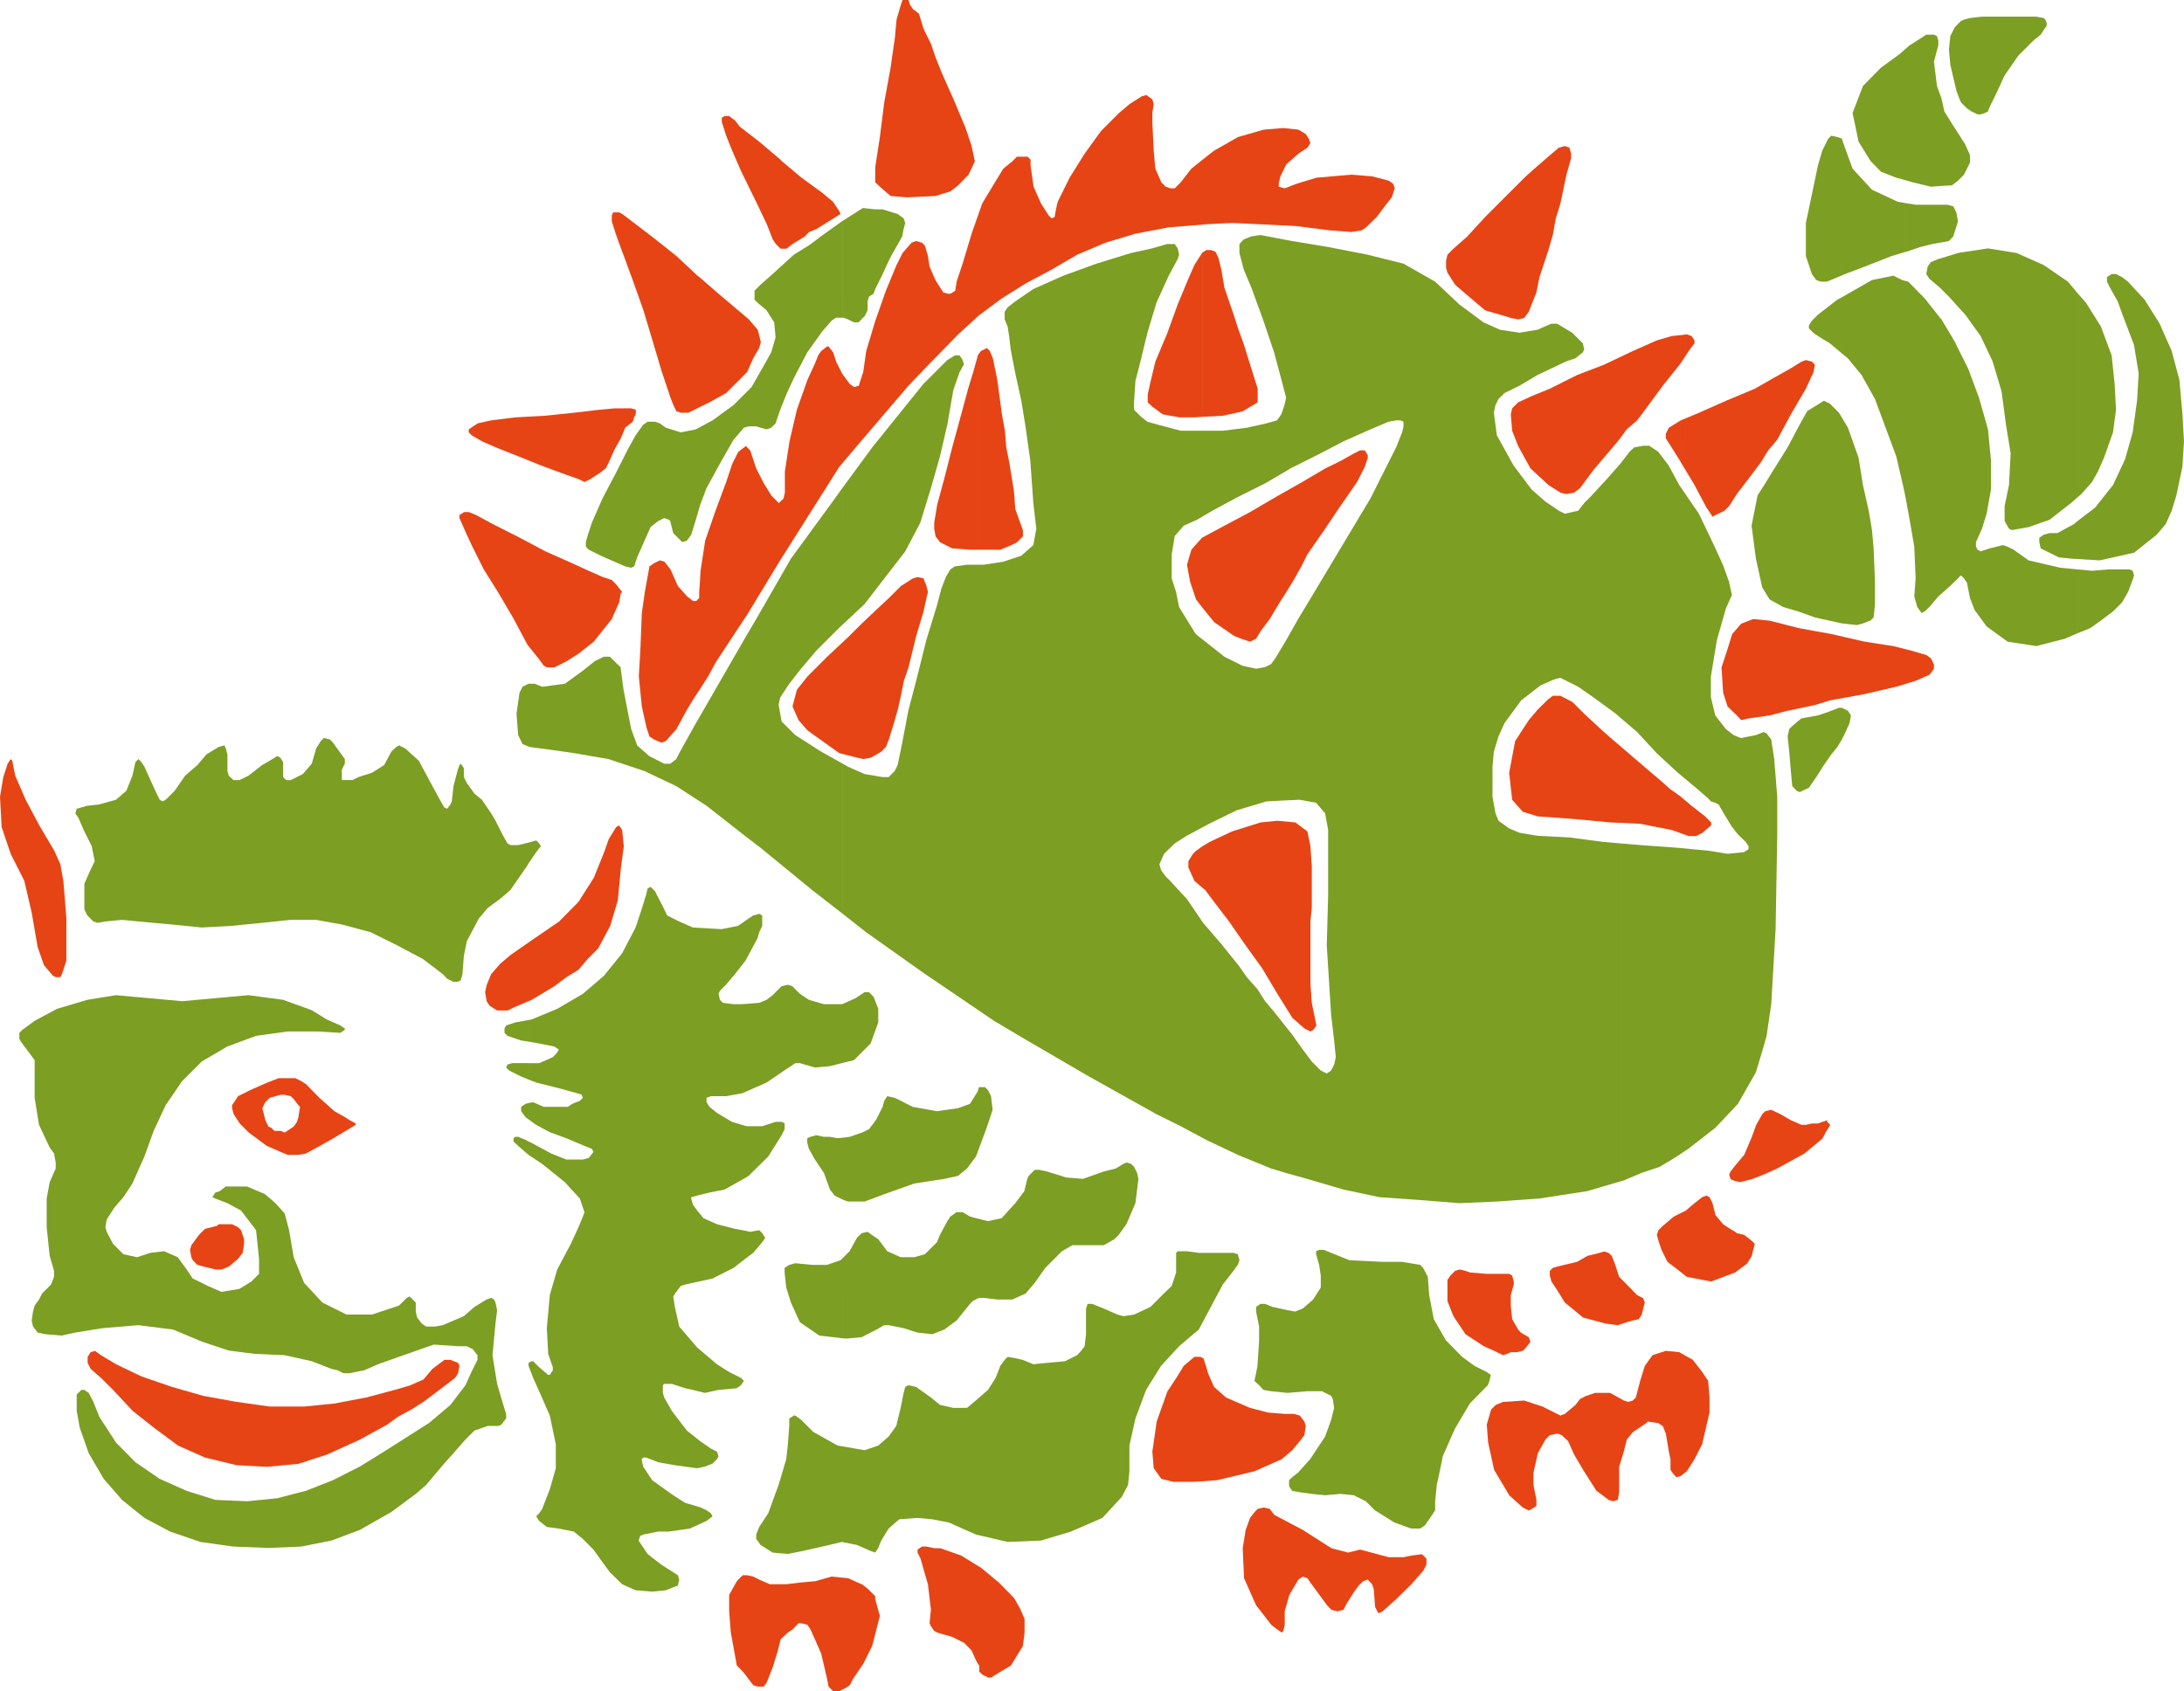 <?xml version="1.0" encoding="utf-8"?>
<!-- Generator: Adobe Illustrator 12.0.0, SVG Export Plug-In . SVG Version: 6.00 Build 51448)  -->
<!DOCTYPE svg PUBLIC "-//W3C//DTD SVG 1.1//EN" "http://www.w3.org/Graphics/SVG/1.1/DTD/svg11.dtd">
<svg  version="1.1" id="Plan_1" xmlns:x="http://ns.adobe.com/Extensibility/1.0/" xmlns:i="http://ns.adobe.com/AdobeIllustrator/10.0/" xmlns:graph="http://ns.adobe.com/Graphs/1.0/"
	 xmlns="http://www.w3.org/2000/svg" xmlns:xlink="http://www.w3.org/1999/xlink" xmlns:a="http://ns.adobe.com/AdobeSVGViewerExtensions/3.0/"
	 width="280.875" height="217.538" viewBox="0 0 280.875 217.538"
	 style="overflow:visible;enable-background:new 0 0 280.875 217.538;" xml:space="preserve">
<g>
	<path style="fill:#E64415;" d="M216.098,189.871v-15.868l1.614,0.913l1.194,1.545l0.773,1.158l0.176,2.142v1.931l-0.949,4.073
		l-0.983,1.931l-0.983,1.545l-0.771,0.597L216.098,189.871L216.098,189.871z M216.098,163.575v-7.513l0.667-0.316l1.158-0.983
		l0.983-0.772l0.562-0.211l0.387,0.211l0.385,0.772l0.387,1.545l0.983,1.159l0.562,0.386l0.982,0.597l0.21,0.176l0.948,0.211
		l0.983,0.772l0.385,0.386l-0.209,0.772l-0.176,0.771l-0.599,0.983l-1.543,1.159l-3.091,1.158l-3.125-0.597L216.098,163.575
		L216.098,163.575z M216.098,107.154v-4.74l0.07,0.071l1.37,1.158l1.755,1.37l0.771,0.772v0.386l-1.158,0.983l-0.771,0.386h-0.983
		L216.098,107.154L216.098,107.154z M216.098,59.335v-5.231l0.07-0.035l2.353-0.983l3.475-1.545l3.687-1.544l2.704-1.545
		l1.757-0.983l1.543-0.948l0.562-0.21l0.774,0.21l0.385,0.386l-0.176,0.948l-0.983,2.142l-1.929,3.3l-1.758,3.265l-1.158,1.37
		l-0.946,1.544l-1.159,1.545l-1.932,2.528l-0.983,1.544l-0.597,0.597l-1.158,0.562l-0.387,0.211l-0.385-0.597l-0.387-0.562
		l-1.546-2.914l-1.755-2.915L216.098,59.335L216.098,59.335z M216.098,46.801l0.07-0.105l1.158-1.756l0.597-0.772v-0.386
		l-0.385-0.562l-0.599-0.21l-0.842,0.105V46.801L216.098,46.801z M234.987,144.089l-1.193,0.421h-0.771l-0.774,0.176h-0.562
		l-1.367-0.597l-1.336-0.772l-1.193-0.562l-0.771,0.176l-0.387,0.387l-0.773,1.369l-0.561,1.545l-0.983,2.317l-1.158,1.368
		l-0.598,0.772l-0.176,0.386l0.176,0.599l0.386,0.175l0.809,0.21l1.545-0.385l1.544-0.599l1.72-0.771l3.512-1.932l2.316-1.93
		l0.388-0.772l0.385-0.598l0.211-0.386l-0.386-0.387V144.089L234.987,144.089z M235.373,90.091l2.107-0.387l2.141-0.386l4.249-0.983
		l2.528-0.773l1.755-0.772l0.562-0.773v-0.562l-0.387-0.772l-0.562-0.421l-1.931-0.562l-2.351-0.597l-3.653-0.562l-4.283-0.982
		l-4.247-0.772l-3.687-0.948l-2.142-0.21l-1.546,0.597l-1.158,1.334l-0.596,1.931l-0.773,2.352l0.211,3.266l0.562,1.754l1.192,1.16
		l0.562,0.597l0.983-0.21l2.704-0.386l2.142-0.562l3.65-0.772L235.373,90.091z M216.098,43.114v3.687l-2.246,2.809l-2.142,2.914
		l-1.159,1.545l-1.335,1.158l-1.158,1.545l-2.143,2.528l-0.982,1.159l-1.72,2.317l-0.773,0.597l-0.983,0.176l-0.771-0.176
		l-1.546-0.983l-2.316-2.142l-1.579-2.879l-0.773-1.966l-0.176-2.107l0.176-0.772l0.773-0.772l1.755-0.808l2.316-0.948l3.512-1.756
		l3.476-1.334l3.688-1.755l3.088-1.37l1.933-0.562L216.098,43.114L216.098,43.114z M216.098,54.104l-1.476,0.913l-0.386,0.772v0.597
		l0.983,1.545l0.878,1.404V54.104L216.098,54.104z M216.098,102.414v4.74l-1.088-0.386l-4.074-0.807l-3.861-0.176l-4.072-0.386
		l-2.704-0.211l-2.526-0.175l-1.933-0.597l-1.369-1.544l-0.385-3.476l0.771-4.073l1.758-2.703l1.158-1.37l1.367-1.334l0.562-0.421
		h0.983l1.546,0.807l1.543,1.544l2.703,2.493l2.739,2.353l2.703,2.317l1.37,1.158l1.546,1.37L216.098,102.414L216.098,102.414z
		 M216.098,156.062v7.513l-1.65-1.266l-0.771-1.543l-0.387-1.158l-0.212-0.772l0.212-0.599l0.562-0.561l1.368-1.16L216.098,156.062
		L216.098,156.062z M216.098,174.002v15.868l-0.492,0.142l-0.386-0.388l-0.385-0.561v-1.369l-0.213-0.983l-0.386-2.316l-0.385-0.949
		l-0.562-0.387l-1.37-0.209l-0.209,0.209l-1.721,1.159l-0.773,0.948l-0.385,1.545l-0.597,1.967v3.265l-0.177,0.983l-0.598,0.176
		l-0.596-0.176l-0.773-0.598l-0.772-0.562l-1.72-2.702l-1.159-1.967l-0.771-1.72l-0.808-0.772l-0.562-0.21l-0.983,0.21l-0.562,0.562
		l-0.981,1.756l-0.562,2.527v1.546l0.385,1.931v0.772l-0.597,0.386l-0.385,0.211l-0.774-0.388l-1.754-1.579l-0.071-0.14v-11.902
		l2.001-0.141l2.353,0.772l1.544,0.772l0.773,0.387l0.562-0.211l1.368-1.158l0.598-0.772l0.772-0.387l1.158-0.386h1.931l1.757,0.982
		l0.562,0.176l0.597-0.176l0.387-0.386l0.56-2.142l0.597-1.932l0.985-1.369l1.719-0.562l1.757,0.175L216.098,174.002
		L216.098,174.002z M194.014,174.072l0.28-0.141h0.774l0.771-0.175l0.388-0.386l0.596-0.772L196.614,172l-0.985-0.561l-0.385-0.422
		l-0.773-1.334l-0.176-1.755v-0.948v-0.386l0.387-1.369v-0.387l-0.211-0.771l-0.385-0.212h-0.071V174.072L194.014,174.072z
		 M194.014,40.797V24.893l2.213-2.212l1.545-1.369l1.543-1.334l1.159-0.983l0.773-0.211l0.597,0.211l0.211,0.772v0.597l-0.599,2.106
		l-0.771,3.687l-0.597,1.931l-0.387,2.142l-0.562,1.931l-1.158,3.511l-0.386,1.931l-0.981,2.493l-0.599,0.808l-0.771,0.175
		l-0.949-0.175L194.014,40.797L194.014,40.797z M207.672,162.521l-0.387-0.983l-0.421-0.386l-0.562-0.177l-0.596,0.177l-1.546,0.386
		l-1.334,0.771l-2.528,0.599l-0.597,0.176l-0.387,0.386v0.598l0.212,0.771l0.771,1.159l0.949,1.544l2.352,1.932l2.878,0.772
		l1.581,0.21l1.158-0.386l0.773-0.212l0.771-0.175l0.387-0.596l0.385-1.546l-0.21-0.562l-0.771-0.386l-1.335-1.369l-0.981-0.983
		L207.672,162.521z M194.014,24.893v15.905l-3.02-0.878l-2.528-2.142l-1.334-1.159l-0.981-1.545l-0.178-0.597V33.53l0.178-0.772
		l0.772-0.772l1.754-1.545l2.317-2.528l2.703-2.704L194.014,24.893L194.014,24.893z M194.014,163.855v10.217l-0.703,0.246
		l-1.158-0.562l-1.334-0.597l-2.353-1.545l-1.543-2.317l-0.772-1.931v-1.755v-0.983l0.385-0.562l0.597-0.598l0.562-0.175
		l0.772,0.175l0.599,0.211l2.142,0.175h1.545H194.014L194.014,163.855z M194.014,180.287v11.902l-1.861-3.125l-0.771-3.511
		l-0.175-2.317l0.562-1.932l0.597-0.596l0.946-0.387L194.014,180.287L194.014,180.287z M154.657,190.539v-15.869l0.104,0.034
		l0.387,1.158l0.212,0.773l0.771,1.756l1.545,1.369l3.089,1.334l2.317,0.597l2.142,0.176h1.158l0.774,0.211l0.596,0.772l0.175,0.596
		l-0.175,1.159l-0.596,0.772l-0.95,1.159l-1.368,1.158l-3.475,1.545l-4.846,1.158L154.657,190.539L154.657,190.539z
		 M154.657,114.211v-5.372l0.879-0.527l2.912-1.369l3.688-1.159l2.142-0.21l2.317,0.21l1.545,1.159l0.387,1.896l0.176,2.527v3.687
		v1.721l-0.176,1.755v2.528v2.528v2.879l0.176,2.527l0.597,2.914l-0.388,0.561l-0.385,0.213l-0.773-0.387l-1.546-1.369l-1.93-3.09
		l-1.967-3.301l-2.106-2.914l-2.143-3.09l-1.93-2.527l-1.158-1.545L154.657,114.211L154.657,114.211z M154.657,78.188V69.13
		l2.808-1.51l3.301-1.755l3.301-1.932l3.091-1.755l3.3-1.931l1.93-0.948l1.757-0.983l0.771-0.386h0.597l0.387,0.597v0.386
		l-0.387,1.159l-0.983,1.931l-2.142,3.089l-2.104,3.124l-2.143,3.09l-0.773,1.545l-0.983,1.755l-0.947,1.545l-0.983,1.544
		l-1.158,1.932l-1.158,1.544l-0.596,0.983l-0.774,0.386l-1.158-0.386l-0.947-0.386l-2.528-1.755L154.657,78.188L154.657,78.188z
		 M154.657,53.612V32.476l0.491-0.315h0.597l0.562,0.211l0.388,0.772l0.385,1.544l0.386,2.318l1.195,3.476l0.561,1.756l0.773,2.142
		l0.596,1.931l1.159,3.687v1.755l-1.93,1.159l-2.529,0.562L154.657,53.612L154.657,53.612z M154.657,28.895v-8.356l1.475-1.159
		l3.089-1.755l3.302-0.948l2.526-0.211l1.933,0.211l0.946,0.562l0.388,0.597l0.211,0.562l-0.387,0.597l-1.158,0.772l-1.546,1.369
		l-0.771,1.545l-0.212,0.948v0.386l0.772,0.21l1.545-0.597l2.529-0.772l4.458-0.386l2.704,0.21l2.142,0.562l0.562,0.386l0.209,0.597
		l-0.386,1.159l-0.772,0.982l-1.158,1.545l-1.369,1.334l-0.561,0.386l-1.37,0.211l-2.704-0.211l-4.458-0.562l-4.284-0.211
		l-3.862-0.175l-3.687,0.175L154.657,28.895L154.657,28.895z M182.849,199.913l-1.334,0.176l-0.983,0.211h-1.93l-3.688-0.982
		l-1.545,0.386l-2.143-0.562l-3.686-2.354l-3.651-1.931l-0.597-0.772l-0.771-0.177l-0.773,0.177l-0.385,0.386l-0.599,0.773
		l-0.562,1.544l-0.385,2.354l0.175,3.861l1.546,3.477l1.964,2.526l0.773,0.598l0.562,0.387l0.21-0.211l0.176-0.773v-1.756
		l0.598-2.105l1.159-1.966l0.561-0.387l0.598,0.211l0.387,0.562l1.157,1.58l0.983,1.335l0.561,0.596l0.774,0.175l0.771-0.175
		l0.387-0.771l0.983-1.545l0.597-0.809l0.562-0.562l0.596-0.209l0.562,0.597l0.209,0.596l0.176,2.318l0.387,0.772h0.211l0.386-0.212
		l1.72-1.544l1.967-1.931l1.545-1.755l0.388-0.774v-0.771l-0.388-0.387L182.849,199.913z M154.657,20.539v8.356l-4.354,0.351
		l-4.247,0.808l-3.861,1.159l-3.652,1.545l-3.301,1.93l-3.3,1.756l-3.089,1.931l-3.02,2.247V27.561l0.492-1.404l1.755-2.914
		l0.948-1.545l1.158-0.948l0.597-0.597h0.597h0.386h0.386l0.386,0.386v0.772l0.386,2.703l0.949,2.142l0.983,1.544l0.386,0.386
		l0.386-0.175l0.176-0.983l0.211-0.948l1.544-3.125l1.931-3.09l2.105-2.914l2.318-2.317l1.368-1.158l1.545-0.983l0.597-0.175
		l0.774,0.562l0.175,0.597l-0.175,1.158v1.159l0.175,3.687l0.21,2.317l0.773,1.755l0.561,0.562l0.598,0.21h0.562l0.771-0.772
		l1.368-1.755L154.657,20.539L154.657,20.539z M154.657,32.476l-0.071,0.07l-0.982,1.545l-0.771,1.755l-1.37,3.3l-1.334,3.687
		l-1.545,3.687l-0.597,2.493l-0.387,1.755v0.984l0.599,0.561l1.334,0.983l2.142,0.387h1.93l1.054-0.07V32.476L154.657,32.476z
		 M154.657,69.13v9.058l-0.842-1.088l-0.774-2.317l-0.385-2.142l0.561-1.931l1.369-1.545L154.657,69.13L154.657,69.13z
		 M154.657,108.839v5.372l-1.054-0.913l-0.771-1.721v-0.808l0.596-0.948l0.388-0.386L154.657,108.839L154.657,108.839z
		 M154.657,174.669v15.869l-1.229,0.069h-2.526l-1.545-0.386l-0.983-1.368l-0.175-2.143l0.562-3.861l1.368-3.863l1.158-1.754
		l0.949-1.546l1.368-1.158h0.773L154.657,174.669L154.657,174.669z M125.832,214.097v-12.64l0.316,0.176l2.317,1.931l1.932,1.965
		l0.772,1.336l0.597,1.368v1.757l-0.21,1.72l-1.544,2.527l-1.932,1.159l-0.597,0.387h-0.386l-0.773-0.387l-0.386-0.387v-0.772
		L125.832,214.097L125.832,214.097z M125.832,70.71V45.572l0.316-0.421l0.772-0.386l0.386,0.386l0.387,0.948l0.561,2.739
		l0.598,4.458l0.386,2.107l0.176,2.142l0.386,1.931l0.598,3.687l0.175,2.317l0.983,2.738v0.773l-0.772,0.772l-0.772,0.386
		l-1.37,0.562h-2.106H125.832z M125.832,27.561v13.061l-0.07,0.07l-2.527,2.317l-4.283,4.389V31.599l0.386,1.334l0.211,1.369
		l0.772,1.756l0.983,1.544l0.562,0.176h0.387l0.597-0.386l0.175-1.159l0.772-2.317l1.158-3.862L125.832,27.561L125.832,27.561z
		 M125.832,45.572l-0.07,0.141l-0.597,2.142l-0.597,1.931l-0.948,3.511l-1.159,4.249l-0.983,3.862l-0.948,3.51l-0.387,2.318v0.772
		l0.176,0.983l0.597,0.772l1.544,0.772l2.317,0.176h1.053V45.572L125.832,45.572z M125.832,201.458v12.64l-0.28-0.456l-0.598-1.335
		l-0.948-0.982l-1.545-0.774l-1.369-0.385l-0.562-0.175l-0.387-0.211l-0.421-0.598l-0.175-0.386l0.175-1.721l-0.386-3.3l-0.386-1.3
		v-3.545h0.21l0.983,0.211h0.773l2.703,0.947L125.832,201.458L125.832,201.458z M118.951,77.837v-2.949l0.21,0.492l0.176,0.772
		L118.951,77.837L118.951,77.837z M118.951,25.279V4.073l0.772,1.545l0.597,1.755l0.773,1.931l0.772,1.755l0.772,1.72l1.544,3.687
		l0.772,2.317l0.422,1.966l-0.808,1.721l-1.334,1.369l-0.983,0.772l-1.932,0.597L118.951,25.279z M118.951,4.073v21.206
		l-2.318,0.105l-2.106-0.176l-1.37-1.194l-0.597-0.562V22.47v-0.948l0.597-3.897l0.562-4.459l0.808-4.424l0.562-3.896l0.21-2.317
		l0.562-1.931L116.072,0h0.561h0.211l0.175,0.597l0.387,0.561l0.772,0.597l0.597,1.931L118.951,4.073L118.951,4.073z
		 M118.951,31.599v15.799l-2.107,2.212l-6.214,7.268v-7.865l0.385-1.159l0.387-2.703l1.158-3.862l1.37-3.897l1.369-3.3l0.773-1.545
		l1.159-1.333l0.562-0.211l0.772,0.211L118.951,31.599L118.951,31.599z M118.951,74.888v2.949l-0.176,0.808l-0.982,3.3l-0.948,3.896
		l-0.597,1.721l-0.387,1.932l-0.386,1.755l-0.561,1.932l-0.597,1.931l-0.386,0.983l-0.598,0.597l-1.334,0.772l-0.983,0.175
		l-0.385-0.106V80.401l0.983-0.948l2.703-2.528l1.544-1.545l1.545-0.983l0.597-0.176l0.772,0.176L118.951,74.888L118.951,74.888z
		 M118.951,198.93v3.545l-0.176-0.632l-0.386-1.368l-0.386-0.772v-0.386l0.562-0.387H118.951L118.951,198.93z M110.63,214.588
		v-10.885l0.21,0.071l0.773,0.596l0.947,0.949v0.386l0.597,2.142l-0.983,3.862l-1.159,2.317L110.63,214.588z M110.63,49.013v7.865
		l-2.704,3.195l-7.479,11.832v-7.478l0.316-0.281l0.175-0.772v-2.739l0.596-3.861l0.949-4.073l1.369-3.862l0.983-2.142l0.386-0.983
		l0.386-0.562l0.772-0.597h0.176l0.597,0.772l0.386,1.194l0.773,1.545l0.982,1.334l0.562,0.386l0.597-0.175L110.63,49.013
		L110.63,49.013z M110.63,80.401v17.132l-0.386-0.069l-2.317-0.597l-2.704-1.931l-1.37-0.983l-1.159-1.334l-0.772-1.756l0.562-2.141
		l1.369-1.721l2.528-2.528l2.704-2.528L110.63,80.401L110.63,80.401z M110.63,203.704v10.885l-0.949,1.404l-0.386,0.772
		l-0.597,0.386l-0.772,0.387h-0.773l-0.597-0.597l-0.176-0.948l-0.772-3.3l-0.772-1.756l-0.597-1.334l-0.386-0.598l-0.772-0.21
		h-0.387l-0.772,0.808l-0.597,0.387l-0.878,0.842v-7.057h0.703l1.72-0.211l1.966-0.177l2.107-0.596l2.142,0.211L110.63,203.704
		L110.63,203.704z M100.448,31.985v-11.34l2.633,2.212l2.704,1.966l1.369,1.159l0.773,1.159l0.175,0.386l-3.09,1.931l0,0
		l-0.947,0.386l-0.597,0.597l-1.545,0.948l-0.772,0.597H100.448z M100.448,20.645v11.34h-0.07l-0.597-0.597l-0.387-0.562
		l-0.772-1.966l-1.37-2.879l-1.72-3.511l-0.21-0.421v-5.618l2.317,1.791l2.738,2.317L100.448,20.645L100.448,20.645z
		 M100.448,64.426v7.478l-0.457,0.738l-3.897,6.425l-0.772,1.159v-22.4l0.386-0.281l0.211-0.176l0.562,0.562l0.772,2.317
		l0.983,1.931l0.983,1.58l0.772,0.772l0.176,0.176L100.448,64.426L100.448,64.426z M100.448,203.775v7.057l-0.07,0.105l-0.386,1.546
		l-0.597,1.93l-0.772,1.967l-0.387,0.562h-0.771l-0.598-0.176l-1.159-1.545l-0.386-0.421v-12.008l0.21-0.175h0.562l0.772,0.175
		l0.773,0.387l1.369,0.597H100.448L100.448,203.775z M95.322,48.626v-8.391l0.983,0.843l1.159,1.369l0.385,1.544l-0.21,0.773
		l-0.773,1.334l-0.772,1.755L95.322,48.626z M95.322,16.431v5.618l-1.159-2.668l-0.772-1.931l-0.562-1.755v-0.562l0.386-0.211h0.562
		l0.772,0.598l0.597,0.772L95.322,16.431L95.322,16.431z M95.322,40.235v8.391l-1.931,1.931l-2.142,1.194l-1.228,0.597V35.707
		l2.387,2.071l2.528,2.142L95.322,40.235L95.322,40.235z M95.322,57.825v22.4l-3.3,5.021l-0.948,1.755l-1.053,1.65V74.783
		l0.07-1.334l0.597-3.897l1.334-3.862l1.369-3.687l0.772-2.317l0.772-1.545L95.322,57.825L95.322,57.825z M95.322,202.792v12.008
		l-0.562-0.562l-0.387-2.142l-0.386-2.105l-0.211-2.74v-2.105l0.983-1.757L95.322,202.792z M90.021,35.707v16.642l-1.475,0.737
		h-0.948l-0.597-0.175l-0.387-0.772l-0.386-0.983l-1.159-3.476l-1.158-3.897l-1.159-3.862l-1.37-3.862l-1.158-3.16v-5.231
		l1.334,1.018l2.527,1.931l2.915,2.317l2.704,2.528L90.021,35.707L90.021,35.707z M90.021,74.783v13.868l-0.702,1.053l-0.949,1.545
		l-1.369,2.528l-1.37,1.544l-0.562,0.211l-0.983-0.421l-0.561-0.386l-0.386-1.158l-0.597-2.705l-0.386-3.861l0.21-3.687l0.176-4.458
		l0.386-2.704l0.387-2.142l0.211-1.159l0.561-0.386l0.773-0.387l0.597,0.176l0.772,0.983l0.949,2.142l1.193,1.334l0.773,0.597h0.386
		l0.386-0.386v-0.772L90.021,74.783L90.021,74.783z M80.225,55.473l0.176-0.457l0.982-0.772l0.176-0.562l0.21-0.387v-0.597
		l-0.596-0.175h-0.562h-0.386V55.473z M80.225,27.667v5.231l-0.21-0.526l-0.773-2.142l-0.561-1.755v-0.772l0.175-0.386h0.772
		l0.387,0.211L80.225,27.667L80.225,27.667z M80.225,52.524v2.949l-0.386,0.913l-0.773,1.369l-0.772,1.72l-0.386,0.772l-0.772,0.597
		l-1.194,0.772l-0.772,0.387l-0.772-0.387l-1.72-0.597l-3.125-1.158l-2.879-1.159l-2.914-1.159l-1.756-0.772L60.669,56l-0.386-0.386
		v-0.386l0.562-0.386l0.597-0.387l1.72-0.385l3.125-0.386l3.862-0.211l3.687-0.386l3.3-0.386l1.931-0.175H80.225L80.225,52.524z
		 M36.163,188.501v-7.583h2.985l3.862-0.386l4.072-0.772l3.687-0.983l1.931-0.562l1.756-0.772l1.159-1.369l1.544-1.158h0.772
		l0.983,0.386l0.175,0.386l-0.175,0.948l-0.387,0.598l-0.772,0.596L56,179.164l-1.544,1.158l-1.545,0.982l-1.756,0.949l-1.334,0.982
		l-3.511,1.931l-4.249,1.931l-3.687,1.194L36.163,188.501L36.163,188.501z M36.163,148.197v-2.703l0.457,0.176l0.597-0.387
		l0.562-0.387l0.421-0.597l0.175-0.597l0.211-1.334l-0.211-0.211l-0.597-0.772L37.392,141l-0.772-0.176h-0.457v-2.142h1.229h0.597
		l0.772,0.386l0.597,0.386l1.721,1.757l1.932,1.72l1.368,0.772l0.597,0.387l0.773,0.421v0.176l-0.983,0.597l-1.931,1.159
		l-1.369,0.771l-2.107,1.158l-0.983,0.177h-0.597h-0.772L36.163,148.197L36.163,148.197z M74.397,124.744l1.159-1.369l1.369-1.37
		l1.544-2.878l0.983-3.302l0.387-4.071l0.386-2.914l-0.21-2.072l-0.387-0.597l-0.386,0.21l-0.948,1.545l-0.596,1.686l-1.334,3.3
		l-1.966,3.09l-2.493,2.527l-3.125,2.142l-3.089,2.142l-1.37,1.158l-1.159,1.336l-0.562,1.368l-0.21,0.948l0.21,1.194l0.386,0.562
		l0.948,0.597h0.772h0.597l0.773-0.386l2.317-0.984l2.914-1.755l1.545-1.158L74.397,124.744L74.397,124.744z M80.015,76.152
		l-0.773-0.983l-0.561-0.562l-1.159-0.387l-1.756-0.772l-2.142-0.983l-3.476-1.545l-3.3-1.755l-3.475-1.755l-2.142-1.159
		l-0.948-0.386h-0.597l-0.597,0.386v0.386l0.772,1.755l0.808,1.756l1.545,3.09l1.931,3.09l1.931,3.3l1.755,3.3l1.545,1.931
		l0.562,0.772l0.386,0.21h0.983l1.545-0.772l1.544-0.983l1.966-1.545l2.317-2.913l0.947-2.142l0.211-1.158L80.015,76.152z
		 M8.146,113.298l-0.386-2.142l-0.773-1.721l-1.931-3.265l-1.755-3.3l-1.334-3.09l-0.21-0.983L1.581,97.85l-0.211-0.211
		l-0.386,0.597l-0.561,1.721L0,102.484l0.211,3.897l1.158,3.44l1.756,3.477l0.948,4.072l0.772,4.458l0.807,2.318l1.159,1.369
		l0.387,0.176H7.76l0.21-0.386l0.562-1.721v-2.528v-2.915l-0.175-2.317L8.146,113.298L8.146,113.298z M36.163,138.682v2.142h-0.105
		l-1.369,0.387l-0.562,0.561l-0.387,0.773l0.387,1.545l0.386,0.807l0.386,0.176l0.387,0.387h0.772l0.105,0.035v2.703l-1.86-0.808
		l-2.317-1.72l-1.158-1.159l-0.773-1.193l-0.21-0.772v-0.387L30.615,141l1.545-0.774l2.142-0.946l1.545-0.597H36.163L36.163,138.682
		z M36.163,180.918v7.583l-1.86,0.177l-3.862-0.212l-4.072-0.983l-3.477-1.544l-3.125-2.318l-2.703-2.141l-2.528-2.703l-1.545-1.544
		l-1.334-1.159l-0.387-0.772v-0.772l0.387-0.598l0.562-0.175l0.772,0.562l1.931,1.157l3.3,1.581l3.897,1.335l4.038,1.158
		l4.283,0.772l4.249,0.597H36.163L36.163,180.918z M27.912,157.676l-1.544,0.386l-0.773,0.773l-0.983,1.334l-0.176,0.597
		l0.176,0.983l0.211,0.386l0.562,0.562l0.772,0.211l1.58,0.387h0.773l0.948-0.387l1.158-0.983l0.597-0.772l0.176-1.158v-0.597
		l-0.386-1.16l-0.387-0.385l-0.771-0.386h-0.773h-0.948L27.912,157.676L27.912,157.676z M15.132,139.666L14.922,141l-0.175,0.771
		l-0.386,0.598l-0.597,0.386l-0.562,0.176h-0.597l-0.773-0.176l-0.386-0.21l-0.386-0.387l-0.387-0.772l-0.386-1.333l0.386-0.773
		l0.597-0.597l1.335-0.387h0.597l0.772,0.175l0.562,0.422l0.386,0.562L15.132,139.666z"/>
	<g>
		<path style="fill:#7C9E22;" d="M267.181,81.454v-8.215l1.862,0.175l2.142-0.175h1.93h0.774l0.385,0.175l0.176,0.597l-0.176,0.562
			l-0.597,1.58l-0.771,1.334l-1.16,1.159l-1.544,1.159l-1.37,0.983L267.181,81.454L267.181,81.454z M267.181,71.904v-4.88
			l2.249-1.72l2.315-2.914l1.546-3.3l0.982-3.476l0.562-4.073l0.212-3.511l-0.598-3.651l-1.335-3.512l-0.771-2.106l-0.983-1.755
			l-0.388-0.772v-0.597l0.597-0.386h0.562l0.773,0.386l0.771,0.597l2.142,2.317l1.931,3.09l1.545,3.511l0.983,3.687l0.387,4.248
			l0.21,3.687l-0.21,3.3l-0.771,3.651l-0.599,1.966l-0.771,1.72l-1.158,1.369l-2.915,2.317l-4.423,0.982L267.181,71.904
			L267.181,71.904z M267.181,63.969l0.492-0.421l1.37-1.545l0.771-1.37l0.772-1.755l1.158-3.265l0.387-2.914l-0.176-3.3
			l-0.387-3.687l-1.368-3.687l-1.93-3.089l-1.091-1.229V63.969z M267.181,37.708v26.262l-0.842,0.737l-2.737,2.142l-2.704,0.947
			l-2.142,0.387l-0.388-0.176l-0.562-0.983v-1.931l0.562-2.703l0.213-4.073l-0.599-3.687l-0.561-4.248l-1.158-3.897l-1.545-3.265
			l-1.967-2.739l-0.771-0.842v-7.127l3.686-0.562l3.686,0.596l3.477,1.545l3.124,2.142L267.181,37.708L267.181,37.708z
			 M267.181,67.024l-0.454,0.386l-2.143,1.159h-0.982l-0.773,0.21l-0.561,0.386v0.562l0.176,0.808l0.771,0.386l1.58,0.772
			l1.72,0.176l0.667,0.035V67.024L267.181,67.024z M267.181,73.238l-2.212-0.21l-4.071-0.949l-1.932-1.369l-0.772-0.386l-0.596-0.21
			l-1.721,0.421l-1.158,0.386l-0.388-0.21l-0.211-0.386v-0.597l0.773-1.72l0.597-1.931l0.562-3.125v-3.687l-0.386-4.038
			l-1.159-4.073l-1.368-3.687l-1.158-2.317v29.035l0.209-0.175l0.387,0.386l0.386,0.562l0.386,1.966l0.599,1.545l1.544,2.106
			l2.703,1.965l3.688,0.562l3.687-0.948l1.613-0.702V73.238L267.181,73.238z M251.981,23.067v-5.688l0.771,1.229l0.596,1.334v0.983
			l-0.771,1.545L251.981,23.067L251.981,23.067z M251.981,12.674V2.914l0.209-0.21l0.387-0.176l0.771-0.21l1.546-0.176h3.089h2.353
			h1.546l0.947,0.176l0.211,0.21l0.175,0.386V3.3l-0.386,0.562l-0.385,0.597l-0.95,0.772l-0.982,0.983l-0.947,0.948l-1.757,2.528
			l-0.983,2.142l-0.946,1.931l-0.211,0.562l-0.386,0.21l-0.562,0.176h-0.388l-0.807-0.386l-0.562-0.386l-0.772-0.772L251.981,12.674
			z M251.981,2.914v9.761l-0.387-1.053l-0.772-3.3l-0.176-1.931l0.176-1.755l0.597-1.159L251.981,2.914L251.981,2.914z
			 M251.981,17.379v5.688l-0.176,0.176l-0.773,0.597l-1.263,0.07V13.026l0.279,1.299l0.983,1.58L251.981,17.379L251.981,17.379z
			 M251.981,32.511v7.127l-1.335-1.475l-0.877-0.877v-4.108l2.036-0.632L251.981,32.511L251.981,32.511z M251.981,45.151v29.035
			l-0.176,0.211l-0.983,0.948l-1.053,0.948V41.219l1.649,2.773L251.981,45.151L251.981,45.151z M249.769,31.177v-4.845h0.666
			l0.771,0.211l0.388,0.772l0.211,1.159l-0.599,1.931l-0.561,0.597L249.769,31.177z M249.769,13.026V23.91l-1.441,0.105
			l-2.351-0.562l-0.949-0.281V6.32l0.562-0.492l1.546-0.983l0.596-0.386h0.983l0.388,0.176l0.175,0.597v0.597l-0.562,2.106
			l0.388,3.125l0.562,1.544L249.769,13.026L249.769,13.026z M249.769,26.332v4.845h-0.105l-1.16,0.21l-1.543,0.386l-1.758,0.597
			l-0.175,0.035v-6.284l1.334,0.21h1.966H249.769L249.769,26.332z M249.769,33.178v4.108l-0.282-0.281l-1.368-1.159l-0.388-0.597
			l0.176-0.948l0.421-0.597l0.949-0.386L249.769,33.178L249.769,33.178z M249.769,41.219l-0.105-0.141l-2.142-2.704l-2.107-2.142
			l-0.387-0.105v27.666l0.562,3.055l0.597,3.476l0.176,4.073l-0.176,2.317l0.387,1.369l0.562,0.773l0.387-0.211l0.597-0.562
			l1.158-1.369l0.492-0.422V41.219z M245.028,6.32v16.853l-1.158-0.316l-1.967-0.772l-1.334-1.37l-1.545-2.493l-0.771-3.687
			l1.333-3.476l2.317-2.353l2.354-1.72L245.028,6.32L245.028,6.32z M245.028,26.122l-0.983-0.176l-3.3-1.545l-2.492-2.703
			l-0.983-2.704l-0.212-0.597l-0.175-0.562l0,0v17.589l0.387-0.175l2.528-0.948l3.476-1.369l1.755-0.527V26.122L245.028,26.122z
			 M245.028,36.128v27.666l-0.21-1.018l-0.948-4.073l-1.368-3.687l-1.37-3.687l-1.721-3.089l-1.755-2.142l-0.773-0.632v-7.232
			l2.142-1.229l1.721-0.983l1.932-0.386l0.809-0.176l1.158,0.562L245.028,36.128L245.028,36.128z M236.882,95.111v-4.073l0,0
			l0.773,0.386l0.386,0.597l-0.177,0.983l-0.596,1.334L236.882,95.111L236.882,95.111L236.882,95.111z M236.882,80.19L236.882,80.19
			l1.933,0.211l0.771-0.211l0.983-0.386l0.388-0.386l0.175-1.721v-2.914l-0.175-4.249l-0.212-2.352l-0.385-2.317l-0.387-1.755
			l-0.388-1.72l-0.562-3.511l-1.368-3.862l-0.773-1.3V80.19z M236.882,17.835v17.589l-1.931,0.808h-0.771l-0.599-0.21l-0.56-0.772
			l-0.774-2.317v-4.248l0.774-3.687l0.771-3.687l0.562-1.931l0.771-1.545l0.387-0.386l0.771,0.176L236.882,17.835L236.882,17.835z
			 M236.882,38.234v7.232l-1.545-1.299l-1.544-0.948l-0.597-0.421l-0.562-0.562V41.85l0.387-0.597l0.771-0.772l2.492-1.931
			L236.882,38.234L236.882,38.234z M236.882,53.717V80.19l-3.476-0.772l-2.143-0.772l-1.929-0.562l-1.757-0.983l-0.667-1.088V62.354
			l1.053-1.721l1.933-3.089l1.543-2.914l0.983-1.755l1.546-0.948l0.596-0.386l0.772,0.386l1.16,1.159L236.882,53.717L236.882,53.717
			z M236.882,91.039v4.073l-0.597,0.983l-0.771,0.948l-0.949,1.369l-0.983,1.545l-0.946,1.369l-1.195,0.562l-0.385-0.176
			l-0.562-0.597l-0.212-2.317l-0.176-2.142l-0.209-1.931l0.209-0.948l0.388-0.386l1.158-0.983l2.142-0.386l1.158-0.386l1.546-0.597
			H236.882L236.882,91.039z M226.912,134.258v-40.06l0.282,0.14l0.596,0.772l0.387,2.528l0.385,4.845v5.021l-0.209,12.007
			l-0.562,9.655l-0.596,4.072L226.912,134.258z M226.912,62.354v13.658l-0.28-0.457l-0.809-3.687l-0.562-4.249l0.773-3.897
			L226.912,62.354L226.912,62.354z M226.912,94.199l-0.105-0.035l-0.983,0.386l-1.93,0.386l-0.949-0.386l-0.983-0.772l-1.369-1.755
			l-0.561-2.318v-2.703l0.771-4.669l1.158-4.073l0.774-1.72l-0.387-1.755l-0.773-2.142l-1.159-2.528l-1.93-4.038l-2.528-3.687
			l-1.368-2.528l-1.336-1.756l-1.158-0.772h-0.772l-1.158,0.211l-0.596,0.562l-1.159,1.51v32.722l2.142,1.826l2.492,2.703
			l2.738,2.528l2.316,1.931l1.546,1.334l0.387,0.42l0.561,0.176l0.423,0.21l0.771,1.335l0.949,1.545l0.771,0.982l0.983,0.948
			l0.387,0.562v0.386l-0.599,0.387l-2.104,0.21l-2.354-0.386l-4.037-0.386l-4.846-0.351l-2.526-0.211v43.466l0.385-0.105
			l2.317-0.982l2.318-0.774l1.931-1.158l1.755-1.158l3.476-2.703l2.915-3.089l2.316-4.073l1.089-3.651V94.199z M208.41,59.616
			v32.722l-0.597-0.526l-2.88-2.107l-1.965-1.369l-1.545-0.773l-0.772-0.386l-0.773,0.21l-1.755,0.772l-2.494,1.931l-2.14,2.914
			l-0.774,1.72l-0.596,1.931l-0.175,1.965v3.863l0.385,2.142l0.386,0.948l1.371,0.983l1.333,0.562l2.317,0.386l4.072,0.21
			l4.283,0.562l2.318,0.21v43.466l-4.283,1.263l-6.18,0.949l-5.441,0.386l-4.845,0.211l-4.812-0.388l-5.442-0.385l-4.634-0.983
			l-4.669-1.369l-2.527-0.703v-18.606l0.597,0.737l1.368,1.931l1.16,1.545l1.158,1.159l0.771,0.386l0.562-0.386l0.387-0.772
			l0.209-0.948l-0.209-2.142l-0.387-3.301l-0.562-8.918l0.175-6.39v-6.742v-1.754l-0.386-2.107l-1.158-1.369l-2.105-0.386
			l-1.58,0.07v-20.89l1.368-2.422l1.757-2.914l7.547-12.604l3.3-6.565l0.774-1.931l0.175-0.772v-0.597l-0.387-0.175h-0.562
			l-0.982,0.175l-2.317,0.983l-3.476,1.545l-3.3,1.72l-3.512,1.756l-0.385,0.246V30.896l0.597,0.105l4.633,0.772l5.058,0.983
			l4.634,1.158l4.071,2.317l3.092,2.914l3.124,2.317l2.105,0.948l2.528,0.386l2.317-0.386l1.755-0.772h0.773l0.983,0.597
			l0.947,0.562l1.37,1.369l0.175,0.772l-0.175,0.386l-0.983,0.772l-1.158,0.386l-3.688,1.755l-2.317,1.37l-1.93,0.948l-0.774,0.772
			l-0.386,0.773l-0.21,0.983L192.505,56l2.142,3.862l2.316,3.089l1.756,1.545l1.755,1.194l0.773,0.386l0.947-0.211l0.773-0.175
			l0.771-0.983l0.771-0.773l2.142-2.317l1.545-1.755L208.41,59.616L208.41,59.616z M165.577,179.164v-10.639l0.981,0.175
			l0.983-0.386l1.336-1.158l0.982-1.544v-1.545l-0.212-1.37l-0.386-1.369v-0.386l0.386-0.176h0.597l0.949,0.386l2.352,0.948
			l4.248,0.209h2.529l2.316,0.388l0.387,0.387l0.597,1.158l0.176,2.316l0.596,3.125l1.546,2.704l2.105,2.142l1.581,1.158
			l1.543,0.773l0.562,0.385l-0.176,0.773l-0.211,0.562l-0.772,0.772l-1.544,1.58l-1.931,3.266l-0.773,1.755l-0.772,1.755
			l-0.387,1.932l-0.385,1.756l-0.212,2.106v1.158l-0.386,0.597l-0.947,1.368l-0.597,0.387h-1.158l-2.142-0.772l-2.529-1.579
			l-1.158-1.158l-1.545-0.773l-1.721-0.175l-1.966,0.175l-1.719-0.175l-1.545-0.211l-0.983-0.177l-0.388-0.596v-0.772l0.388-0.386
			l0.771-0.597l1.545-1.721l1.931-2.914l0.773-2.142l0.387-1.545l-0.178-1.158l-0.209-0.387l-1.158-0.597h-1.932L165.577,179.164z
			 M165.577,30.896v29.597l-2.879,1.685l-3.513,1.755l-3.265,1.756l-1.965,1.159l-1.721,0.772l-1.158,1.334l-0.387,2.353v1.334
			v1.755l0.562,1.755l0.385,1.931l2.143,3.476l3.686,2.914l2.317,1.159l1.758,0.386l1.158-0.21l0.771-0.387l0.562-0.772l1.158-1.931
			l0.387-0.667v20.89l-2.704,0.14l-3.862,1.159l-3.512,1.721l-2.878,1.544l-1.544,0.982l-1.37,1.334l-0.597,1.335l0.21,0.772
			l0.562,0.771l0.597,0.599l2.143,2.317l2.106,3.088l2.352,2.739l2.318,2.88l0.947,1.369l1.37,1.545l0.983,1.544l1.158,1.369
			l1.721,2.178v18.606l-2.107-0.631l-4.284-1.755l-4.071-1.932l-3.266-1.755l-3.125-1.545l-8.671-4.847l-8.321-4.846l-3.898-2.316
			l-9.093-6.179l-7.373-5.23l-2.984-2.354v-19.31l0.667,0.386l2.142,0.949l2.318,0.386h0.772l0.772-0.773l0.387-0.772l0.597-2.914
			l0.773-4.073l1.158-4.424l1.159-4.669l1.369-4.459l0.562-2.142l0.597-1.545l0.562-0.948l0.597-0.386l1.544-0.21h2.142l2.528-0.386
			l2.317-0.772l1.545-1.369l0.386-2.107l-0.386-3.3l-0.387-5.442l-0.597-4.248l-0.562-3.476l-0.772-3.511l-0.597-3.089l-0.176-1.545
			l-0.21-1.369l-0.387-0.948v-0.983l0.387-0.562l0.983-0.772l2.317-1.58l3.862-1.72L141,33.916l4.458-1.37l2.703-0.596l1.931-0.562
			h0.985l0.385,0.562l0.175,0.808l-0.175,0.562l-1.159,2.142l-1.579,3.476l-1.158,3.862l-0.947,3.897l-0.599,2.317l-0.175,2.704
			v0.983l0.949,0.948l0.771,0.597l1.368,0.386l2.915,0.772h5.407l3.089-0.386l2.528-0.562l1.37-0.385l0.56-0.808l0.388-1.159
			l0.211-0.948l-0.599-2.317l-0.946-3.511l-1.37-4.073l-1.545-4.248l-0.981-2.318l-0.562-2.142v-1.158l0.562-0.597l0.981-0.386
			l1.158-0.176L165.577,30.896L165.577,30.896z M165.577,168.525v10.639l-2.107-0.211l-0.983-0.176l-0.562-0.597l-0.598-0.562
			l0.213-0.983l0.175-0.948l0.21-3.125v-1.93l-0.385-1.933v-0.596l0.56-0.388h0.599l0.946,0.388L165.577,168.525L165.577,168.525z
			 M108.383,198.369v-12.324l2.809,0.492l1.756-0.598l1.334-1.158l0.983-1.369l0.562-2.317l0.386-1.931l0.211-0.772l0.386-0.211
			l0.983,0.211l0.561,0.386l1.37,0.983l1.159,0.948l1.721,0.386h1.755l1.37-1.158l1.333-1.159l0.983-1.544l0.597-1.546l0.562-0.771
			l0.387-0.387l0.983,0.175l0.947,0.212l1.37,0.56l1.755-0.174l2.317-0.211l1.544-0.772l0.562-0.598l0.421-0.561l0.175-1.545v-1.545
			v-1.756l0.211-0.598h0.562l1.51,0.598l1.754,0.773l0.772,0.21l1.37-0.21l2.107-0.983l1.544-1.546l1.194-1.158l0.562-1.72v-1.756
			v-0.772l0.21-0.21h1.159l1.545,0.21h2.528h1.93l0.562,0.176l0.212,0.772l-0.212,0.597l-0.562,0.772l-1.368,1.756l-3.09,5.792
			l-2.529,2.143l-2.316,2.527l-1.931,3.09l-1.37,3.687l-0.771,3.476v1.756v1.545l-0.175,1.756l-0.809,1.545l-2.491,2.703
			l-4.039,1.755l-3.862,1.159l-4.283,0.176l-4.073-0.949l-3.476-1.545l-2.142-0.42l-1.931-0.176l-2.317,0.176l-1.37,1.192
			l-0.948,1.546l-0.386,0.947l-0.387,0.598l-0.596-0.211l-1.756-0.772L108.383,198.369L108.383,198.369z M108.383,172.141
			l0.491,0.036l1.932-0.178l1.159-0.596l0.772-0.387l0.983-0.562h0.562l1.931,0.386l1.756,0.562l1.931,0.211l1.545-0.598l1.58-1.159
			l1.721-2.142l0.386-0.386l0.772-0.386h0.597l1.72,0.211h1.966l1.721-0.772l1.159-1.369l1.369-1.931l2.143-2.142l1.334-0.772h1.755
			h2.108h0.175l1.368-0.772l0.562-0.562l0.983-1.369l1.158-2.704l0.388-3.125l-0.176-0.771l-0.387-0.774l-0.387-0.385l-0.597-0.176
			l-0.387,0.176l-0.981,0.597l-1.545,0.386l-2.669,0.948l-2.142-0.175l-1.931-0.597l-0.562-0.177l-0.983-0.21h-0.596l-0.772,0.772
			l-0.176,0.386l-0.386,1.579l-1.159,1.546l-1.756,1.931l-1.756,0.386l-1.544-0.386l-0.772-0.21l-0.948-0.562h-0.772l-0.808,0.562
			l-0.386,0.596l-0.948,1.757l-0.387,0.947l-0.597,0.597l-0.947,0.948l-1.37,0.386h-1.755l-1.72-0.771l-1.159-1.545l-0.597-0.386
			l-0.772-0.562l-0.772,0.176l-0.598,0.596l-0.947,1.722l-0.878,0.878V172.141L108.383,172.141z M108.383,154.306l0.667,0.245h2.142
			l2.528-0.947l3.862-1.371l3.862-0.596l1.755-0.386l1.159-0.948l1.159-1.545l1.37-3.687l0.772-2.317l-0.21-1.755l-0.387-0.774
			l-0.386-0.385h-0.772l-0.175,0.562l-0.983,1.581l-1.545,0.562l-2.704,0.386l-3.125-0.562l-1.931-0.983l-0.387-0.175L114.106,141
			l-0.387,0.596l-0.21,0.773l-0.773,1.545l-0.386,0.562l-0.597,0.772l-0.772,0.386l-1.72,0.598l-0.878,0.104V154.306
			L108.383,154.306z M108.383,136.716l1.44-0.352l2.142-2.142l0.983-2.703v-1.756l-0.597-1.545l-0.597-0.597h-0.562l-1.159,0.772
			l-1.65,0.737V136.716L108.383,136.716z M108.383,80.331l2.809-2.634l2.703-3.511l2.529-3.265l1.93-3.686l1.37-4.459l1.159-4.073
			l0.948-4.073l0.772-4.459l0.808-2.317l0.562-0.983l-0.176-0.562l-0.386-0.597h-0.597l-0.983,0.597l-1.335,1.334l-1.755,1.755
			l-6.565,8.146l-3.792,5.161V80.331L108.383,80.331z M108.383,40.867h0.105l0.562,0.211l0.773,0.386h0.596l0.562-0.598l0.21-0.175
			l0.386-0.772v-1.159l0.175-0.597l0.597-0.386l0.21-0.597l0.772-1.544l1.159-2.493l1.545-2.739l0.175-0.948l0.211-0.772
			l-0.211-0.597l-0.772-0.562l-1.931-0.597h-0.949l-1.58-0.176l-2.598,1.65V40.867z M108.383,28.403v12.463h-0.877l-0.562,0.387
			l-1.194,1.37l-1.931,2.703l-1.721,3.3l-0.983,2.141l-0.771,1.932l-0.598,1.755l-0.561,0.562l-0.598,0.21l-0.772-0.21l-0.562-0.176
			H96.27l-0.386,0.105v-4.388l0.772-0.772l1.544-2.704l0.983-1.755l0.561-1.931l-0.175-1.931l-0.983-1.545l-1.159-0.983
			l-0.386-0.387v-0.562v-0.597l0.772-0.772l1.545-1.369l2.738-2.493l1.931-1.194l0.772-0.562l0.772-0.597l-9.689,18.327
			l9.689-18.327l2.704-1.931L108.383,28.403L108.383,28.403z M108.383,62.706v17.625l-0.281,0.246l-3.125,3.125l-2.107,2.493
			l-1.369,1.755l-1.158,1.755l-0.211,0.948l0.211,1.159l0.175,0.983l1.755,1.755l3.3,2.107l2.809,1.58v19.31l-3.968-3.089
			l-6.6-5.407l-1.931-1.475v-25.63l1.369-2.317l4.459-7.759l5.232-7.163L108.383,62.706L108.383,62.706z M108.383,129.132v7.584
			l-1.65,0.421l-1.931,0.175l-1.931-0.562h-0.597l-0.562,0.388l-0.597,0.386l-2.528,1.721l-2.703,1.193v-11.305l1.755-0.141
			l0.947-0.387l0.773-0.597l1.159-1.158l0.808-0.176l0.561,0.176l0.983,0.983l1.159,0.771l1.931,0.562h2.317L108.383,129.132
			L108.383,129.132z M108.383,146.335v7.971l-0.281-0.141l-0.773-0.387l-0.597-0.772l-0.772-2.141l-1.159-1.721l-0.772-1.37
			l-0.21-0.771v-0.598l0.386-0.175l0.772-0.211l0.983,0.211h0.772l0.983,0.175L108.383,146.335L108.383,146.335z M108.383,161.82
			v10.321l-3.019-0.351l-2.493-1.721l-1.159-2.528l-0.597-1.93l-0.21-1.932v-0.597l0.597-0.387l0.772-0.21l2.142,0.21h1.932
			l1.755-0.597L108.383,161.82L108.383,161.82z M108.383,186.044v12.324l-0.105-0.035l-2.527,0.597l-2.493,0.562l-1.931,0.386
			l-1.966-0.175l-1.545-0.983l-0.562-0.772v-0.562l0.387-0.982l1.159-1.756l1.333-3.65l0.983-3.301l0.211-1.931l0.175-2.353v-0.948
			l0.597-0.386h0.175l0.772,0.562l1.545,1.544l3.125,1.756L108.383,186.044L108.383,186.044z M95.884,161.889v-3.581l0.597,0.141
			l1.159-0.212l0.386,0.388l0.386,0.596l-0.386,0.562l-1.159,1.369L95.884,161.889L95.884,161.889z M95.884,151.497v-6.67
			l0.21,0.035h1.932l1.72-0.562h0.773l0.386,0.176v0.772l-0.386,0.772l-1.72,2.738l-2.528,2.493L95.884,151.497L95.884,151.497z
			 M95.884,123.549v-5.125l0.386-0.282l0.597-0.385l0.773-0.212l0.386,0.212v0.562v0.772l-0.386,0.808l-0.211,0.771L95.884,123.549z
			 M95.884,50.558v4.388l-0.211,0.071l-1.334,1.544l-1.545,2.704l-1.93,3.511l-0.808,2.141l-0.562,1.932l-0.597,1.931l-0.562,0.772
			l-0.597,0.175l-0.562-0.562l-0.597-0.597l-0.386-1.545l9.69-18.292l-9.69,18.292l-0.175-0.175l-0.598-0.211l-0.772,0.386
			l-0.983,0.772l-0.947,2.142l-0.773,1.756l-0.386,1.159l-0.386,0.176l-0.772-0.176l-1.369-0.597l-1.755-0.772l-1.545-0.772
			l-0.387-0.386v-0.597l0.211-0.772l0.562-1.72l1.369-3.125l1.721-3.265l1.58-3.125L81.735,56l0.983-1.369l0.561-0.386h0.983
			l0.598,0.21l0.772,0.562l1.931,0.597l1.931-0.386l2.142-1.158l2.704-1.966L95.884,50.558L95.884,50.558z M95.884,81.945v25.63
			l-5.021-3.933l-3.898-2.527l-4.072-1.932l-4.635-1.544L73.8,96.867l-2.703-0.386l-2.914-0.386l-0.21-0.07v-8.075h0.807
			l0.948,0.386l2.914-0.386l2.142-1.545l1.721-1.369l1.159-0.562h0.773l0.772,0.772l0.597,0.562l0.386,2.914l0.597,3.089
			l0.387,1.966l0.772,2.106l1.545,1.37l1.931,0.983h0.773l0.772-0.597l0.387-0.772l1.931-3.476l2.353-4.073L95.884,81.945
			L95.884,81.945z M95.884,118.424v5.125l-1.37,1.757l-1.158,1.368l-0.772,0.772l-0.176,0.387l0.176,0.771l0.386,0.387l1.37,0.176
			h0.948l0.597-0.035v11.305l-0.386,0.175L93.356,141h-1.932l-0.561,0.211v0.561l0.385,0.598l0.949,0.772l1.931,1.158l1.756,0.527
			v6.67l-2.704,1.51l-1.932,0.385l-1.58,0.388l-0.772,0.211v0.176l0.21,0.771l0.562,0.773l0.808,0.982l1.72,0.773l2.317,0.596
			l1.37,0.246v3.581l-1.545,1.194l-2.704,1.369l-1.755,0.386l-1.755,0.387l-0.562,0.175l-0.597,0.772l-0.386,0.598l0.21,1.334
			l0.562,2.528l2.317,2.703l2.528,2.14l1.545,0.985l1.544,0.772l0.386,0.386l-0.386,0.562l-0.562,0.387l-2.317,0.21l-1.755,0.387
			l-1.545-0.387l-0.982-0.21l-1.721-0.562h-0.983l-0.175,0.176v0.983l0.175,0.597l0.983,1.72l1.931,2.528l1.721,1.369l1.369,0.947
			l0.773,0.387l0.21,0.597l-0.21,0.387l-0.562,0.562l-0.983,0.385l-0.983,0.213l-2.879-0.388l-2.142-0.386l-1.544-0.598h-0.386
			l-0.211,0.212l0.211,0.946l1.158,1.757l2.704,1.931l1.545,0.983l1.931,0.562l0.808,0.386l0.561,0.386l0.211,0.387l-0.772,0.597
			l-2.142,0.982l-2.703,0.387h-1.37l-1.93,0.386l-0.387,0.176l-0.21,0.598l0.386,0.562l0.772,1.158l1.756,1.368l1.545,0.984
			l0.597,0.387l0.175,0.562l-0.175,0.771l-0.597,0.212l-0.948,0.386l-1.755,0.176l-2.141-0.176l-1.721-0.772l-1.58-1.545
			l-1.159-1.58l-0.949-1.333l-1.369-1.37l-1.159-0.948l-1.931-0.387l-1.545-0.21l-0.983-0.772l-0.386-0.597l0.386-0.387l0.386-0.562
			l0.983-2.527l0.772-2.703v-3.09l-0.772-3.687l-1.369-3.125l-0.772-1.72l-0.597-1.546v-0.386l0.386-0.211h0.211l0.772,0.771
			l1.158,0.983h0.211l0.386-0.596v-0.388l-0.597-1.721l-0.175-3.3l0.386-4.283l0.948-3.264l1.756-3.301l0.983-2.142l0.562-1.369
			l0.21-0.562l-0.21-0.597l-0.386-1.158l-1.932-2.107l-2.914-2.352l-1.755-1.158v-1.721l0.386,0.176l2.528,1.368l1.931,0.773h2.142
			l0.772-0.212l0.596-0.771l-0.21-0.387l-0.949-0.386l-2.352-0.983l-2.106-0.772l-1.755-0.947l-0.983-0.703v-2.105l0.597-0.106
			l1.37,0.598h2.106h0.983l0.562-0.386l0.983-0.388l0.386-0.385l-0.176-0.422l-0.597-0.177l-2.142-0.596l-3.089-0.772l-0.983-0.386
			v-2.108h1.369l1.755-0.771l0.562-0.597l0.211-0.387l-0.597-0.388l-1.931-0.385l-1.369-0.245v-2.774l0.386-0.07l3.3-1.369
			l3.301-1.931l2.703-2.317l2.353-2.914l1.721-3.3l0.772-2.319l0.597-1.93l0.175-0.772l0.386-0.21l0.597,0.596l0.176,0.387
			l0.807,1.545l0.562,1.159l1.545,0.771l1.755,0.773l3.687,0.21l2.107-0.421L95.884,118.424L95.884,118.424z M67.972,111.049v-2.667
			l0.386-0.105l0.598-0.176l0.386,0.386l0.211,0.352l-0.597,0.772L67.972,111.049z M64.987,182.569l0.106-0.105v-0.597l-0.106-0.317
			V182.569L64.987,182.569z M67.972,87.949v8.075l-0.773-0.316l-0.562-1.159l-0.21-2.738l0.386-2.703l0.386-0.772L67.972,87.949
			L67.972,87.949z M67.972,108.383v2.667l-0.175,0.317l-2.142,3.09l-0.668,0.597v-7.057l0.282,0.491l0.386,0.211h0.982
			L67.972,108.383L67.972,108.383z M67.972,131.204v2.774l-0.948-0.141l-1.755-0.598l-0.282-0.28v-0.878l0.106-0.176l1.159-0.386
			L67.972,131.204L67.972,131.204z M67.972,136.75v2.108l-0.948-0.388l-1.545-0.771l-0.386-0.388l0.176-0.385l0.596-0.178h0.948
			H67.972L67.972,136.75z M67.972,141.877v2.105l-0.387-0.28l-0.562-0.772v-0.562l0.562-0.386L67.972,141.877L67.972,141.877z
			 M67.972,146.828v1.721l-1.334-1.159l-0.597-0.562v-0.422l0.211-0.175h0.386l0.948,0.386L67.972,146.828z M55.965,189.625
			l1.158-1.368l1.193-1.334l1.545-1.756l1.159-1.158l1.72-0.597h1.37l0.386-0.176l0.491-0.667v-1.02l-0.491-1.613l-0.562-1.932
			l-0.597-3.687l0.386-4.072l0.211-1.721l-0.211-0.983l-0.175-0.386l-0.387-0.211l-0.597,0.211l-1.545,0.948l-1.369,1.193
			l-2.704,1.158l-0.983,0.177h-1.159l-0.562-0.387l-0.597-0.772l-0.175-0.773v-1.158l-0.387-0.386l-0.386-0.386l-0.386,0.175
			l-0.983,0.983l-1.159,0.386l-2.318,0.773h-3.3l-3.089-1.546l-2.353-2.527l-1.334-3.301l-0.597-3.477l-0.562-2.142l-1.193-1.333
			l-1.334-1.158l-2.317-0.983h-2.738l-0.772,0.596l-0.562,0.175l-0.387,0.599l0.387,0.176l1.545,0.597l1.755,0.948l1.931,2.526
			l0.386,3.688v1.931l-0.983,0.983l-1.545,0.948l-2.317,0.386l-1.755-0.772l-0.773-0.386l-1.159-0.562l-0.772-1.158l-1.158-1.581
			l-1.755-0.771l-1.756,0.21l-1.72,0.562l-1.755-0.386l-1.334-1.334l-0.808-1.545l-0.175-0.597l0.175-0.983l0.983-1.545l1.159-1.334
			l1.158-1.757l1.545-3.475l1.193-3.3l1.545-3.301l2.107-3.09l2.527-2.527l3.301-1.933l3.686-1.368l4.073-0.561h3.862l2.914,0.175
			l0.562-0.388v-0.174l-0.562-0.387l-1.755-0.772l-1.932-1.193l-3.687-1.335l-4.458-0.597l-4.248,0.387l-4.283,0.386l-4.249-0.386
			l-4.248-0.387l-3.687,0.597l-3.897,1.159l-2.879,1.544l-1.581,1.158l-0.386,0.388v0.771l0.21,0.388l1.158,1.545l0.598,0.808v0.772
			v2.106v1.967l0.562,3.476L6.39,147.6l0.562,0.771l0.21,1.159v0.772l-0.772,1.755l-0.386,2.107v3.687l0.386,3.686l0.562,1.932
			v0.772l-0.387,0.983l-1.159,1.158l-0.386,0.772l-0.562,0.772L4.248,168.7l-0.175,1.158l0.175,0.774l0.597,0.771l0.948,0.211
			l2.142,0.176l1.755-0.387l3.476-0.562l4.635-0.386l4.459,0.562l3.686,1.545l3.477,1.158l3.3,0.421l3.896,0.177l3.476,0.772
			l2.528,0.983l0.773,0.176l0.772,0.386h0.772l1.932-0.386l1.755-0.774l3.265-1.157l3.898-1.369l3.089,0.211h1.159l0.773,0.386
			l0.597,0.772v0.598l-0.772,1.545l-0.773,1.72l-1.931,2.528l-2.739,2.316l-3.089,1.967l-2.704,1.72l-3.125,1.93l-3.476,1.757
			l-3.475,1.368l-3.687,0.95l-3.862,0.386l-4.072-0.176l-3.687-1.16l-3.475-1.544l-3.125-2.142l-2.493-2.527l-2.142-3.3
			l-0.773-1.932l-0.597-1.158l-0.562-0.387h-0.386l-0.597,0.598v0.386v1.72l0.387,2.141l1.158,3.302l1.931,3.3l2.353,2.704
			l2.879,2.317l3.3,1.755l3.898,1.335l4.248,0.597l4.458,0.175l4.249-0.175l3.897-0.772l3.651-1.37l4.073-2.317l3.125-2.316
			l1.334-1.158L55.965,189.625L55.965,189.625z M64.987,107.997v7.057l-0.667,0.562l-1.58,1.158l-1.158,1.368l-1.545,2.915
			l-0.386,1.93l-0.176,2.319l-0.21,0.771l-0.386,0.211h-0.562l-0.807-0.387l-0.562-0.596l-2.528-1.932l-3.3-1.756l-3.475-1.72
			l-3.687-0.983l-3.3-0.597h-3.265l-3.686,0.385l-3.898,0.388l-3.862,0.211l-3.861-0.387l-4.284-0.387l-2.107-0.21l-2.142,0.21
			l-0.983,0.175l-0.562-0.175l-0.772-0.771l-0.387-0.774v-3.3l0.773-1.754l0.562-1.159l-0.386-1.931l-0.949-1.896l-0.772-1.756
			l-0.386-0.562l0.175-0.597l1.37-0.386l1.545-0.176l2.142-0.596l1.334-1.159l0.771-1.931l0.387-1.756l0.386-0.386l0.386,0.386
			l0.387,0.597l0.772,1.721l0.808,1.755l0.387,0.772l0.386,0.21l0.386-0.21l1.159-1.159l1.334-1.931l1.581-1.369l1.159-1.369
			l1.544-0.948l0.773-0.211l0.175,0.387l0.211,0.772v2.141l0.176,0.597l0.597,0.562h0.772l1.159-0.562l1.756-1.369l1.334-0.772
			l0.597-0.386l0.387,0.176l0.385,0.596v1.545v0.386l0.386,0.386h0.597l0.773-0.386l0.772-0.386l1.158-1.334l0.562-1.966
			l0.597-0.948l0.386-0.386l0.772,0.176l0.386,0.386l0.983,1.369l0.562,0.772v0.597l-0.387,0.772v0.562v0.772h0.387h0.983
			l0.772-0.386l1.755-0.562l1.545-0.983l0.948-1.755l0.597-0.562l0.387-0.211l0.772,0.387l1.755,1.58l1.545,2.879l0.948,1.755
			l0.772,1.369l0.387,0.175l0.421-0.562l0.176-0.386l0.21-1.965l0.562-2.107l0.211-0.597l0.175-0.176l0.387,0.562v0.386v0.773
			l0.386,0.772l0.983,1.369l0.949,0.772l1.193,1.755l0.562,0.948l0.773,1.544L64.987,107.997L64.987,107.997z M64.987,132.082v0.878
			l-0.105-0.105v-0.562L64.987,132.082z"/>
	</g>
</g>
</svg>
